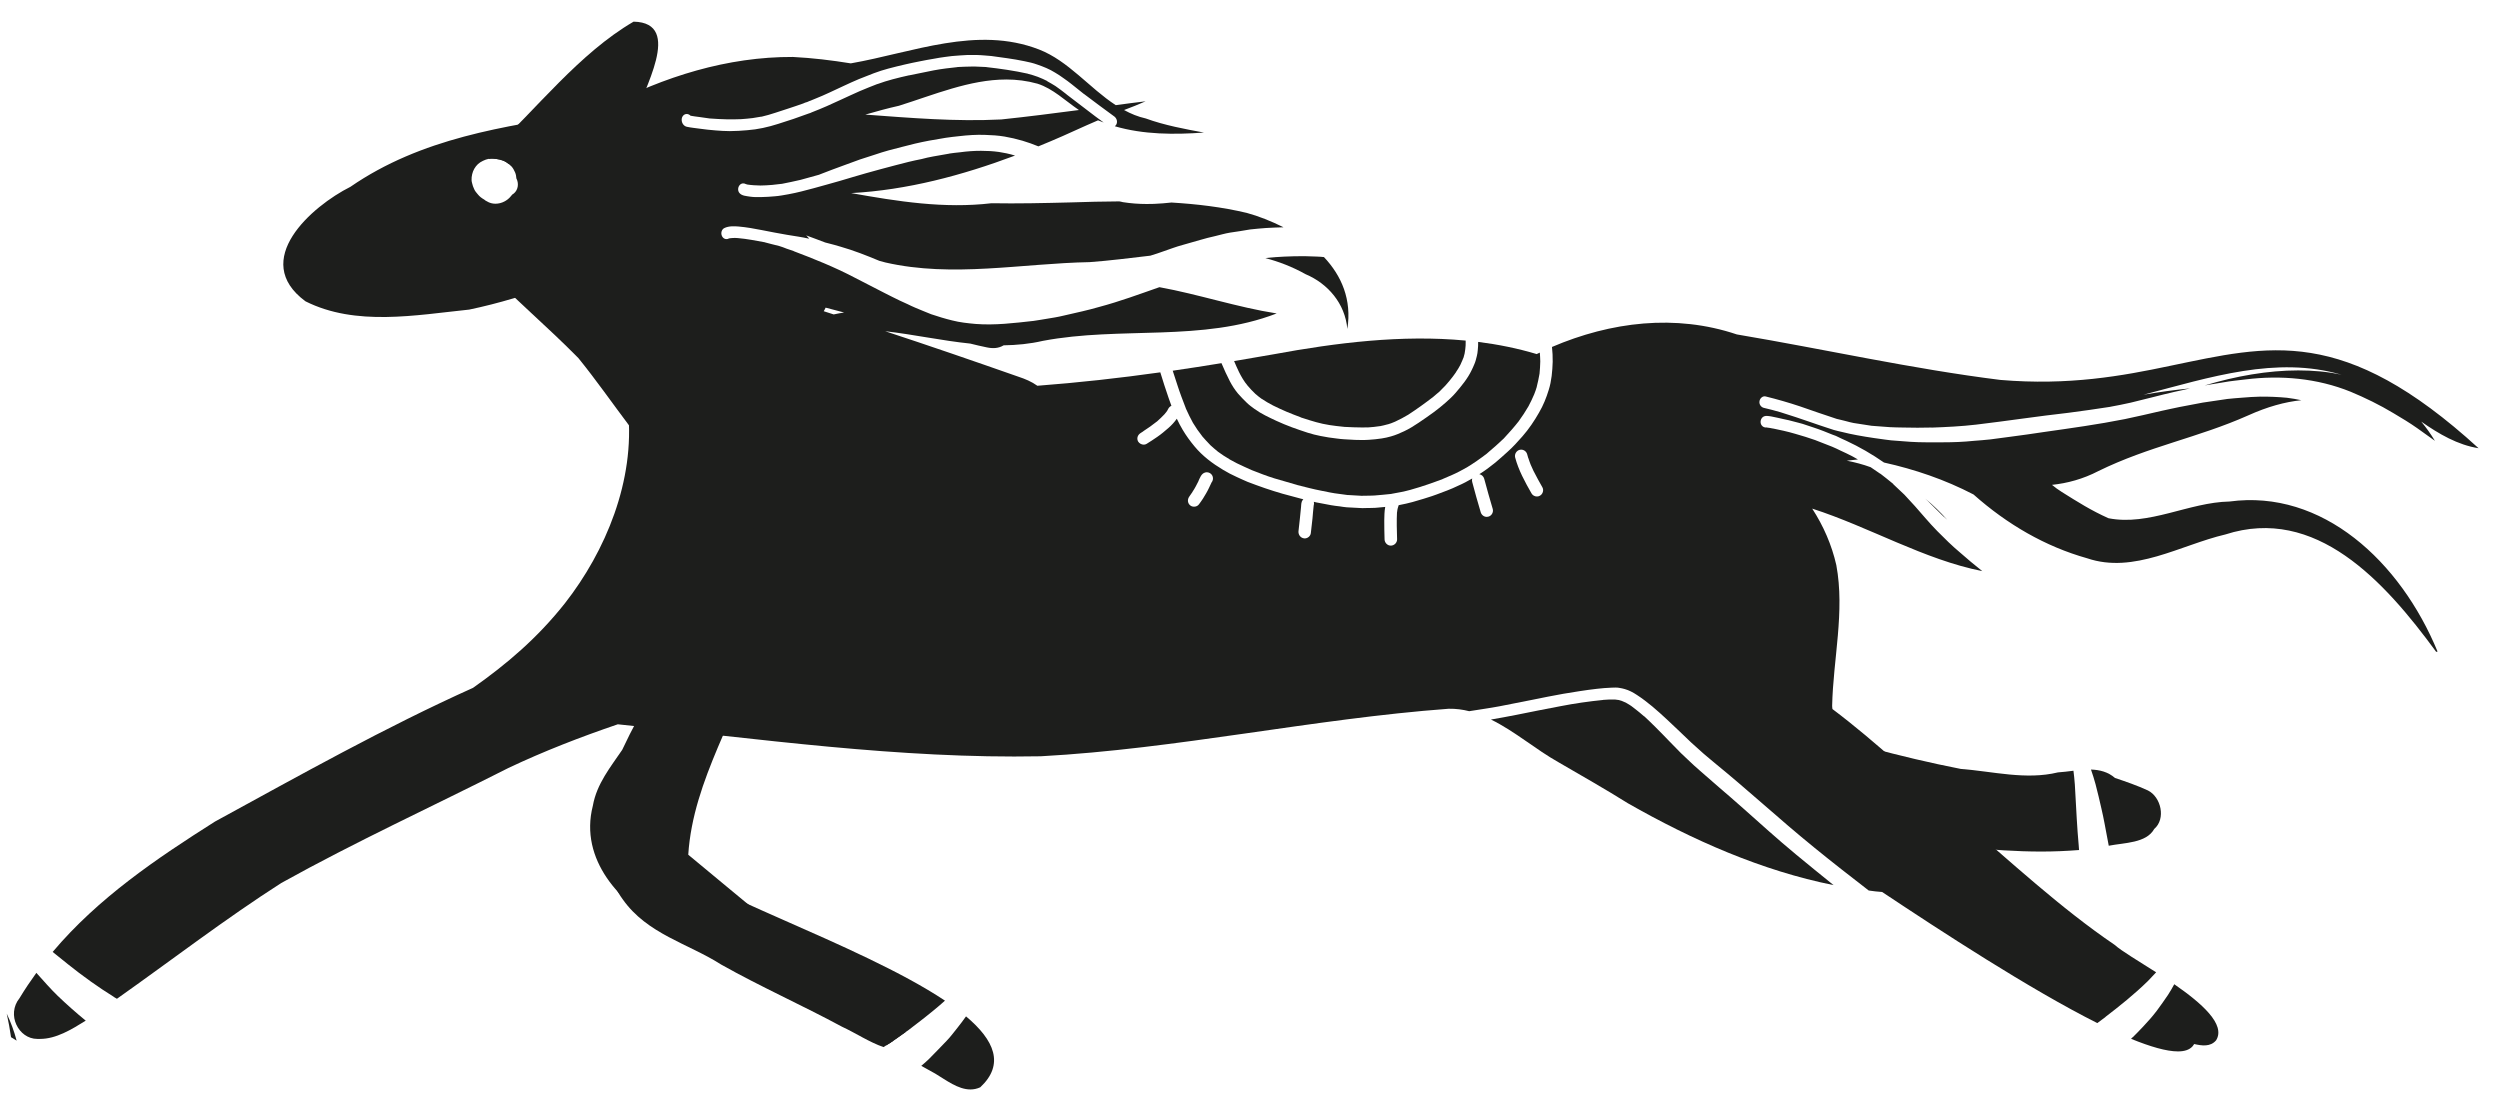 <?xml version="1.0" encoding="UTF-8"?> <svg xmlns="http://www.w3.org/2000/svg" width="92" height="41" viewBox="0 0 92 41" fill="none"> <path d="M80.691 38.499C80.708 38.469 80.729 38.447 80.746 38.42C81.015 38.481 81.344 38.537 81.555 38.28C81.913 37.699 81.022 36.918 80.013 36.22C79.939 36.356 79.862 36.492 79.78 36.616C79.648 36.813 79.51 37.005 79.371 37.194C79.213 37.401 79.041 37.597 78.865 37.782C78.719 37.933 78.577 38.088 78.422 38.228C79.132 38.518 79.729 38.692 80.148 38.692C80.395 38.692 80.576 38.631 80.691 38.499H80.691Z" fill="#1D1E1C"></path> <path d="M77.181 37.65C74.683 36.394 71.434 34.269 69.262 32.825C69.097 32.814 68.933 32.796 68.769 32.771C68.428 32.51 68.1 32.25 67.763 31.988C67.101 31.469 66.449 30.94 65.808 30.392C65.196 29.87 64.599 29.338 63.991 28.822C63.718 28.586 63.443 28.361 63.171 28.136C63.011 27.999 62.846 27.87 62.688 27.731C62.538 27.595 62.387 27.459 62.234 27.323C61.937 27.041 61.647 26.758 61.346 26.479C60.992 26.15 60.634 25.832 60.238 25.574C60.101 25.482 59.943 25.399 59.789 25.357C59.725 25.338 59.672 25.328 59.608 25.317C59.514 25.295 59.404 25.303 59.3 25.306C59.121 25.31 58.938 25.331 58.759 25.349C58.344 25.396 57.94 25.464 57.532 25.531C57.142 25.599 56.759 25.678 56.369 25.757C55.975 25.835 55.585 25.91 55.188 25.99C54.812 26.061 54.443 26.11 54.065 26.172C53.825 26.11 53.574 26.078 53.313 26.082C48.296 26.454 43.325 27.559 38.298 27.831C33.091 27.932 27.913 27.184 22.735 26.654C21.368 27.12 20.019 27.641 18.703 28.265C15.921 29.674 13.088 30.972 10.35 32.495C8.289 33.815 6.317 35.332 4.303 36.755C4.26 36.734 4.22 36.709 4.182 36.684C4.185 36.684 4.191 36.687 4.199 36.691C3.612 36.326 3.047 35.922 2.502 35.485C2.313 35.335 2.124 35.182 1.938 35.031C3.622 33.036 5.77 31.591 7.909 30.235C11.034 28.529 14.168 26.769 17.407 25.313C18.649 24.437 19.775 23.482 20.791 22.198C22.284 20.288 23.375 17.688 23.111 15.105C22.875 14.314 22.596 13.485 22.256 12.68C21.74 11.868 21.139 11.114 20.477 10.453C19.421 10.838 18.355 11.166 17.267 11.393C15.306 11.596 13.091 12.018 11.241 11.088C9.194 9.578 11.477 7.586 12.895 6.875C15.507 5.076 18.556 4.646 21.53 4.178C21.68 4.163 21.831 4.145 21.984 4.117C22.076 4.056 22.174 4.002 22.274 3.952C24.425 2.815 26.785 2.085 29.177 2.096C29.892 2.132 30.6 2.217 31.309 2.332C33.593 1.932 35.95 0.937 38.234 1.82C39.318 2.24 40.087 3.237 41.06 3.87C41.425 3.82 41.791 3.77 42.159 3.728C41.909 3.838 41.637 3.949 41.365 4.049C41.612 4.185 41.877 4.296 42.166 4.36C42.849 4.61 43.638 4.757 44.306 4.878C43.222 4.957 42.084 4.957 41.025 4.646C41.043 4.632 41.064 4.61 41.079 4.585C41.136 4.481 41.096 4.36 41.014 4.292C40.635 4.016 40.259 3.737 39.887 3.455V3.458C39.74 3.337 39.59 3.219 39.44 3.101C39.343 3.021 39.239 2.948 39.135 2.875C39.039 2.8 38.935 2.74 38.827 2.672C38.62 2.543 38.398 2.453 38.169 2.375C38.018 2.32 37.862 2.285 37.703 2.253C37.597 2.235 37.493 2.216 37.382 2.192C37.167 2.157 36.949 2.124 36.73 2.096C36.565 2.07 36.402 2.049 36.237 2.041C36.137 2.035 36.043 2.024 35.946 2.024H35.596C35.41 2.035 35.224 2.045 35.031 2.063C34.944 2.077 34.858 2.081 34.773 2.096C34.637 2.113 34.508 2.135 34.376 2.16C34.2 2.185 34.028 2.224 33.853 2.256C33.671 2.292 33.492 2.328 33.309 2.371C33.099 2.421 32.898 2.467 32.687 2.525C32.508 2.575 32.329 2.628 32.154 2.696C31.971 2.768 31.788 2.84 31.607 2.911C31.42 2.99 31.238 3.072 31.055 3.158C30.704 3.319 30.361 3.491 30 3.633C29.95 3.652 29.899 3.676 29.849 3.695H29.856C29.835 3.701 29.81 3.709 29.792 3.716C29.759 3.734 29.731 3.741 29.702 3.755C29.652 3.765 29.603 3.787 29.555 3.809C29.377 3.869 29.202 3.934 29.019 3.991C28.854 4.045 28.697 4.098 28.535 4.149C28.365 4.209 28.193 4.252 28.018 4.296V4.292C27.91 4.31 27.802 4.331 27.698 4.345C27.559 4.363 27.423 4.374 27.287 4.384H27.312C27.123 4.391 26.933 4.395 26.743 4.391C26.535 4.388 26.332 4.374 26.124 4.36C26.128 4.36 26.135 4.363 26.138 4.363C26.002 4.345 25.866 4.327 25.731 4.305C25.627 4.291 25.519 4.28 25.413 4.259C25.38 4.224 25.326 4.195 25.276 4.195C25.169 4.192 25.086 4.288 25.086 4.403C25.083 4.535 25.172 4.649 25.283 4.667C25.437 4.7 25.592 4.713 25.745 4.735C25.938 4.764 26.131 4.782 26.329 4.799C26.506 4.813 26.683 4.825 26.858 4.825C27.073 4.825 27.287 4.81 27.498 4.792C27.889 4.763 28.264 4.678 28.633 4.56C29.012 4.442 29.388 4.317 29.76 4.177C29.803 4.167 29.843 4.149 29.878 4.131C29.882 4.131 29.886 4.131 29.889 4.127C30.251 3.987 30.605 3.83 30.955 3.665C31.181 3.558 31.41 3.458 31.635 3.355C31.853 3.261 32.075 3.175 32.301 3.086C32.294 3.089 32.287 3.094 32.28 3.097C32.372 3.065 32.473 3.033 32.565 3C32.662 2.972 32.76 2.943 32.852 2.917C33.056 2.861 33.264 2.814 33.468 2.768C33.457 2.771 33.446 2.771 33.442 2.776C33.747 2.711 34.054 2.65 34.362 2.589C34.659 2.532 34.956 2.5 35.257 2.467H35.231C35.407 2.46 35.578 2.449 35.75 2.449C35.829 2.449 35.904 2.445 35.982 2.453C36.086 2.46 36.194 2.464 36.301 2.467H36.277C36.799 2.525 37.322 2.6 37.836 2.714C37.83 2.714 37.819 2.711 37.812 2.711C37.944 2.743 38.072 2.785 38.205 2.832H38.202C38.323 2.875 38.434 2.932 38.552 2.989C38.544 2.986 38.538 2.986 38.526 2.983C38.634 3.043 38.738 3.101 38.838 3.165C38.974 3.257 39.103 3.358 39.232 3.458C39.235 3.462 39.239 3.462 39.239 3.462L39.246 3.469H39.242C39.499 3.669 39.762 3.869 40.016 4.06C40.215 4.216 40.416 4.363 40.616 4.509C40.548 4.485 40.477 4.456 40.408 4.428C40.262 4.488 40.127 4.552 39.983 4.613C39.399 4.881 38.81 5.143 38.212 5.386C38.023 5.307 37.829 5.24 37.629 5.179C37.41 5.114 37.191 5.064 36.966 5.025C36.727 4.985 36.487 4.971 36.251 4.964C35.932 4.952 35.613 4.974 35.296 5.011C35.13 5.032 34.966 5.043 34.802 5.071C34.601 5.107 34.397 5.139 34.197 5.175C34.021 5.203 33.85 5.249 33.674 5.285C33.51 5.325 33.349 5.364 33.191 5.407C32.863 5.488 32.532 5.575 32.211 5.686C32.024 5.743 31.838 5.807 31.648 5.868C31.467 5.932 31.28 6 31.098 6.069C30.779 6.183 30.461 6.305 30.149 6.426H30.157C29.92 6.491 29.691 6.558 29.459 6.619C29.23 6.673 29.001 6.72 28.769 6.766H28.757C28.639 6.78 28.529 6.795 28.414 6.805C28.263 6.82 28.124 6.823 27.985 6.827C27.82 6.823 27.663 6.816 27.501 6.791C27.484 6.784 27.465 6.78 27.444 6.773C27.373 6.735 27.29 6.737 27.229 6.802C27.155 6.873 27.136 7.016 27.212 7.103C27.301 7.209 27.465 7.213 27.59 7.235C27.727 7.256 27.877 7.256 28.017 7.252C28.185 7.249 28.342 7.239 28.507 7.224C28.675 7.213 28.847 7.178 29.019 7.148C29.327 7.092 29.638 7.009 29.942 6.927C30.267 6.834 30.59 6.752 30.915 6.655C31.231 6.566 31.545 6.462 31.864 6.376C32.233 6.272 32.605 6.172 32.973 6.076C33.281 5.993 33.596 5.915 33.911 5.854C34.053 5.819 34.197 5.779 34.344 5.757C34.548 5.722 34.752 5.686 34.949 5.651C34.937 5.651 34.927 5.654 34.913 5.654C35.053 5.632 35.192 5.618 35.328 5.604C35.589 5.568 35.839 5.55 36.101 5.55C36.322 5.55 36.541 5.561 36.759 5.592C36.749 5.589 36.734 5.589 36.727 5.586C36.938 5.618 37.146 5.66 37.354 5.725C35.399 6.458 33.377 6.995 31.323 7.106C33.031 7.411 34.744 7.685 36.487 7.479C37.446 7.496 38.419 7.474 39.392 7.449C39.991 7.427 40.592 7.417 41.189 7.411C41.232 7.42 41.276 7.424 41.321 7.439C41.612 7.485 41.909 7.507 42.198 7.507C42.285 7.507 42.373 7.503 42.46 7.503C42.678 7.492 42.896 7.479 43.111 7.453C44.045 7.51 44.965 7.617 45.881 7.835C46.315 7.953 46.778 8.136 47.234 8.364C47.023 8.368 46.811 8.379 46.596 8.39C46.395 8.408 46.199 8.419 46.003 8.444C45.755 8.487 45.509 8.527 45.262 8.561C45.079 8.591 44.893 8.647 44.711 8.69C44.529 8.73 44.349 8.776 44.167 8.83C43.948 8.891 43.733 8.955 43.516 9.016C43.286 9.077 43.054 9.167 42.825 9.245C42.664 9.302 42.5 9.36 42.331 9.409C41.587 9.495 40.843 9.592 40.104 9.646C37.607 9.692 35.056 10.225 32.587 9.66C32.511 9.639 32.433 9.617 32.361 9.599C31.892 9.403 31.416 9.216 30.93 9.077C30.775 9.035 30.622 8.984 30.461 8.948C30.436 8.941 30.399 8.931 30.368 8.924C30.139 8.833 29.903 8.752 29.667 8.662C29.706 8.697 29.742 8.74 29.778 8.784C29.509 8.723 29.234 8.687 28.961 8.641C28.654 8.591 28.346 8.527 28.038 8.468C27.752 8.412 27.477 8.362 27.183 8.336C27.018 8.322 26.817 8.315 26.66 8.391C26.564 8.433 26.521 8.559 26.56 8.666C26.6 8.777 26.707 8.827 26.808 8.784C26.81 8.78 26.817 8.78 26.822 8.777H26.817H26.808C26.857 8.77 26.907 8.759 26.961 8.759H26.936C27.014 8.755 27.09 8.755 27.165 8.762H27.157C27.498 8.791 27.83 8.859 28.163 8.919C28.157 8.919 28.145 8.916 28.138 8.916C28.313 8.967 28.492 9.005 28.671 9.052C28.769 9.077 28.853 9.117 28.95 9.152C29.04 9.184 29.133 9.216 29.226 9.245C29.212 9.245 29.204 9.242 29.194 9.238C29.949 9.524 30.7 9.824 31.427 10.204C31.802 10.393 32.171 10.59 32.547 10.78C32.732 10.877 32.926 10.969 33.115 11.063C33.205 11.108 33.301 11.151 33.395 11.191C33.492 11.233 33.584 11.288 33.681 11.323C33.878 11.401 34.072 11.491 34.268 11.564C34.521 11.649 34.776 11.728 35.041 11.792C35.32 11.864 35.61 11.895 35.9 11.921C36.616 11.977 37.324 11.888 38.036 11.809C38.194 11.789 38.355 11.756 38.516 11.732C38.719 11.699 38.927 11.667 39.131 11.617C39.364 11.564 39.6 11.51 39.832 11.456C40.04 11.409 40.248 11.352 40.451 11.295C41.203 11.095 41.929 10.826 42.667 10.568C44.109 10.83 45.533 11.309 46.982 11.535C44.23 12.597 41.253 11.999 38.376 12.544C37.89 12.657 37.413 12.7 36.934 12.708C36.741 12.825 36.529 12.829 36.312 12.783C36.111 12.744 35.91 12.693 35.706 12.644C34.662 12.537 33.62 12.308 32.575 12.189C34.218 12.729 35.849 13.291 37.489 13.867C37.718 13.942 37.969 14.046 38.175 14.196C39.686 14.081 41.197 13.914 42.699 13.702C42.796 14.017 42.896 14.332 43.003 14.639C43.037 14.738 43.071 14.836 43.108 14.933C43.06 14.954 43.019 14.993 42.992 15.043C42.978 15.065 42.967 15.09 42.953 15.116C42.96 15.104 42.964 15.097 42.972 15.089C42.936 15.14 42.9 15.193 42.856 15.24L42.878 15.219C42.774 15.329 42.67 15.429 42.556 15.53C42.564 15.523 42.57 15.515 42.578 15.508C42.412 15.64 42.242 15.762 42.062 15.876C42.069 15.873 42.081 15.866 42.088 15.863C42.048 15.888 42.012 15.913 41.973 15.937C41.866 16.005 41.82 16.133 41.883 16.248C41.926 16.317 42.008 16.363 42.088 16.363C42.127 16.363 42.163 16.355 42.195 16.334C42.327 16.252 42.46 16.166 42.589 16.076C42.736 15.976 42.868 15.862 43 15.748C43.113 15.65 43.219 15.534 43.307 15.409C43.372 15.547 43.443 15.684 43.522 15.816C43.651 16.033 43.798 16.235 43.959 16.428C44.253 16.782 44.618 17.056 45.008 17.289C45.172 17.389 45.341 17.476 45.512 17.553C45.645 17.611 45.777 17.679 45.913 17.733C46.123 17.811 46.335 17.893 46.55 17.965C46.764 18.036 46.979 18.108 47.194 18.168C47.416 18.229 47.641 18.291 47.863 18.348C47.896 18.355 47.928 18.366 47.964 18.373L47.942 18.395C47.885 18.466 47.885 18.563 47.879 18.652C47.852 18.952 47.817 19.252 47.784 19.553C47.775 19.675 47.856 19.793 47.985 19.811C47.992 19.814 48.003 19.814 48.011 19.814C48.124 19.814 48.228 19.728 48.239 19.614C48.261 19.432 48.282 19.252 48.3 19.074C48.314 18.921 48.325 18.763 48.343 18.609C48.357 18.567 48.361 18.52 48.351 18.473C48.351 18.473 48.351 18.47 48.347 18.466C48.415 18.484 48.483 18.499 48.551 18.509C48.697 18.537 48.84 18.563 48.984 18.591C49.091 18.613 49.198 18.62 49.301 18.634C49.391 18.648 49.477 18.663 49.563 18.669C49.728 18.677 49.889 18.688 50.053 18.695C50.082 18.695 50.107 18.699 50.136 18.699C50.193 18.699 50.25 18.695 50.307 18.695C50.408 18.692 50.511 18.695 50.615 18.688C50.737 18.677 50.855 18.666 50.977 18.655C50.977 18.662 50.973 18.666 50.973 18.673C50.945 18.827 50.945 18.992 50.941 19.148C50.937 19.381 50.948 19.617 50.952 19.85C50.955 19.972 51.056 20.079 51.181 20.079C51.306 20.079 51.413 19.975 51.413 19.85C51.403 19.51 51.392 19.17 51.41 18.834V18.863C51.413 18.828 51.417 18.795 51.424 18.763C51.42 18.77 51.421 18.78 51.417 18.792C51.428 18.731 51.446 18.667 51.467 18.605C51.467 18.602 51.47 18.598 51.47 18.595V18.591C51.564 18.573 51.653 18.555 51.743 18.534C51.904 18.501 52.061 18.452 52.218 18.405C52.325 18.373 52.433 18.345 52.537 18.308C52.644 18.273 52.755 18.241 52.866 18.197C52.995 18.152 53.123 18.101 53.253 18.051C53.392 18.001 53.525 17.937 53.657 17.876C53.835 17.8 54.007 17.708 54.179 17.608C54.165 17.647 54.165 17.689 54.176 17.733C54.271 18.105 54.382 18.477 54.49 18.849C54.519 18.949 54.608 19.021 54.712 19.021C54.73 19.021 54.751 19.016 54.77 19.013C54.887 18.985 54.966 18.855 54.934 18.735C54.827 18.363 54.715 17.991 54.619 17.619C54.594 17.528 54.523 17.467 54.44 17.45C54.644 17.321 54.838 17.179 55.027 17.024C55.181 16.895 55.331 16.76 55.481 16.624C55.679 16.449 55.854 16.251 56.028 16.055C56.262 15.787 56.463 15.49 56.637 15.183C56.791 14.921 56.903 14.643 56.992 14.352C57.099 14.016 57.127 13.663 57.139 13.312C57.142 13.129 57.132 12.95 57.113 12.768C59.281 11.841 61.661 11.548 63.916 12.307C67.148 12.851 70.361 13.576 73.61 13.981C76.136 14.195 78.101 13.834 79.85 13.465C83.515 12.707 86.231 11.945 91.212 16.495C90.443 16.373 89.763 15.977 89.101 15.515C89.279 15.729 89.451 15.969 89.606 16.223C89.387 16.066 89.172 15.913 88.951 15.755C88.668 15.555 88.374 15.38 88.078 15.204C87.573 14.9 87.039 14.639 86.503 14.416C85.268 13.916 83.93 13.802 82.635 13.963C82.367 13.996 82.091 14.02 81.823 14.07C81.658 14.095 81.49 14.128 81.322 14.152C81.26 14.164 81.192 14.177 81.132 14.185C82.273 13.841 83.454 13.631 84.574 13.631C85.122 13.631 85.658 13.677 86.17 13.791C83.773 13.087 81.329 13.885 78.882 14.525C79.45 14.428 80.019 14.35 80.595 14.292C80.413 14.335 80.227 14.378 80.04 14.416C79.758 14.477 79.482 14.553 79.203 14.621C78.939 14.688 78.677 14.753 78.412 14.817C78.158 14.875 77.908 14.924 77.65 14.971H77.658C77.141 15.05 76.637 15.125 76.125 15.19C75.56 15.257 74.995 15.325 74.433 15.404C73.86 15.479 73.292 15.561 72.723 15.626C72.171 15.691 71.618 15.716 71.062 15.737C71.07 15.737 71.083 15.733 71.094 15.733C70.739 15.741 70.385 15.744 70.032 15.733C69.863 15.729 69.702 15.729 69.541 15.719C69.317 15.701 69.097 15.687 68.876 15.669C68.657 15.633 68.432 15.601 68.21 15.566C68.117 15.552 68.02 15.519 67.928 15.497C67.817 15.465 67.701 15.444 67.591 15.415C67.141 15.268 66.689 15.111 66.239 14.954C65.82 14.814 65.397 14.693 64.972 14.588C64.871 14.564 64.767 14.653 64.75 14.76C64.728 14.875 64.803 14.979 64.9 15.007C65.108 15.053 65.312 15.111 65.516 15.168C65.895 15.286 66.275 15.412 66.654 15.544C66.839 15.612 67.025 15.669 67.212 15.733C67.302 15.762 67.394 15.791 67.487 15.823C67.584 15.855 67.688 15.869 67.788 15.897C67.97 15.941 68.153 15.984 68.336 16.016C68.542 16.055 68.75 16.088 68.958 16.119C69.098 16.137 69.237 16.156 69.373 16.177C69.449 16.188 69.52 16.199 69.595 16.205C69.835 16.22 70.071 16.241 70.307 16.259C70.501 16.274 70.69 16.274 70.879 16.277C71.087 16.281 71.292 16.277 71.495 16.277C71.878 16.277 72.254 16.263 72.636 16.223C72.837 16.205 73.044 16.195 73.245 16.17C73.492 16.137 73.732 16.109 73.976 16.073C74.394 16.023 74.809 15.956 75.224 15.897C76.219 15.755 77.21 15.619 78.194 15.423C78.638 15.329 79.078 15.229 79.522 15.125C79.747 15.08 79.976 15.021 80.201 14.979C80.495 14.925 80.791 14.868 81.086 14.811C81.072 14.814 81.064 14.814 81.053 14.817C81.358 14.771 81.662 14.728 81.966 14.682C82.137 14.66 82.317 14.652 82.492 14.636C82.724 14.617 82.957 14.6 83.186 14.596H83.15C83.498 14.593 83.833 14.607 84.177 14.639H84.17C84.346 14.664 84.517 14.688 84.689 14.728C84.084 14.789 83.432 14.971 82.735 15.286C80.878 16.112 79.085 16.421 77.221 17.335C76.655 17.629 76.079 17.783 75.513 17.843C75.624 17.937 75.746 18.023 75.875 18.105C76.462 18.473 76.953 18.785 77.593 19.071C79.078 19.364 80.552 18.485 82.044 18.456C85.461 17.994 88.335 20.66 89.702 23.977L89.652 23.989C87.745 21.381 85.215 18.599 81.894 19.668C80.244 20.055 78.53 21.132 76.806 20.544C75.267 20.112 73.864 19.296 72.626 18.197C71.563 17.644 70.454 17.271 69.331 17.021C68.89 16.713 68.425 16.445 67.942 16.22C67.817 16.167 67.688 16.102 67.56 16.041C67.52 16.027 67.473 16.009 67.434 15.995C67.326 15.949 67.222 15.909 67.112 15.866C66.858 15.765 66.596 15.688 66.332 15.597C66.232 15.566 66.124 15.545 66.021 15.515C65.892 15.48 65.767 15.448 65.634 15.423C65.488 15.387 65.337 15.358 65.187 15.326C65.087 15.312 64.954 15.276 64.864 15.355C64.782 15.429 64.764 15.562 64.829 15.652C64.872 15.713 64.947 15.741 65.011 15.73C65.025 15.73 65.037 15.734 65.051 15.734H65.025C65.1 15.741 65.18 15.756 65.255 15.773C65.252 15.769 65.24 15.769 65.229 15.765C65.369 15.795 65.497 15.824 65.634 15.852C65.776 15.881 65.917 15.924 66.06 15.963C66.314 16.031 66.565 16.116 66.811 16.199H66.808C67.016 16.277 67.216 16.356 67.42 16.438C67.524 16.478 67.63 16.535 67.738 16.585C67.881 16.653 68.02 16.714 68.16 16.789H68.157C68.164 16.793 68.168 16.793 68.174 16.796C68.239 16.832 68.306 16.871 68.372 16.908C68.236 16.925 68.096 16.939 67.96 16.953C68.257 17.011 68.554 17.089 68.84 17.193C68.962 17.272 69.081 17.354 69.198 17.437C69.194 17.432 69.194 17.432 69.194 17.429C69.352 17.547 69.506 17.676 69.667 17.805C69.667 17.812 69.67 17.815 69.674 17.82C69.813 17.948 69.942 18.073 70.082 18.205C70.21 18.338 70.335 18.485 70.468 18.624C70.604 18.773 70.725 18.925 70.858 19.071C70.997 19.229 71.145 19.396 71.291 19.543C71.563 19.818 71.835 20.087 72.126 20.33C72.397 20.566 72.669 20.799 72.948 21.017C70.812 20.595 68.79 19.393 66.689 18.717C67.101 19.35 67.408 20.051 67.577 20.798C67.895 22.512 67.459 24.261 67.423 25.974C67.426 26.013 67.426 26.049 67.434 26.093C69.073 27.326 70.586 28.782 72.132 30.12C74 31.712 75.812 33.407 77.822 34.773C78.062 34.991 78.681 35.356 79.346 35.781C79.246 35.892 79.142 35.996 79.042 36.103C78.545 36.589 78.008 37.019 77.465 37.434C77.478 37.427 77.489 37.42 77.5 37.413C77.392 37.491 77.288 37.566 77.181 37.649L77.181 37.65ZM44.581 17.759L44.585 17.756C44.631 17.698 44.649 17.623 44.631 17.552C44.602 17.43 44.474 17.355 44.352 17.387C44.205 17.426 44.156 17.591 44.098 17.713C44.102 17.705 44.11 17.694 44.113 17.688C44.077 17.756 44.042 17.827 44.006 17.895C43.969 17.97 43.923 18.038 43.881 18.102C43.884 18.099 43.887 18.095 43.891 18.092C43.849 18.156 43.805 18.217 43.763 18.278C43.69 18.381 43.702 18.521 43.801 18.599C43.841 18.632 43.891 18.646 43.941 18.646C44.013 18.646 44.081 18.617 44.124 18.556C44.174 18.488 44.224 18.42 44.271 18.346C44.309 18.281 44.349 18.213 44.389 18.149C44.46 18.03 44.517 17.895 44.578 17.77C44.578 17.766 44.578 17.762 44.581 17.758V17.759ZM56.437 17.337C56.44 17.344 56.444 17.352 56.444 17.355C56.408 17.27 56.369 17.183 56.326 17.093C56.294 17.015 56.269 16.933 56.24 16.85V16.858C56.23 16.811 56.215 16.765 56.2 16.718C56.168 16.597 56.043 16.522 55.922 16.554C55.804 16.586 55.728 16.711 55.757 16.833C55.882 17.305 56.119 17.735 56.359 18.156C56.401 18.231 56.48 18.271 56.558 18.271C56.598 18.271 56.634 18.264 56.669 18.242C56.777 18.182 56.82 18.038 56.759 17.931C56.644 17.735 56.541 17.538 56.437 17.337V17.337ZM30.383 11.321C30.361 11.371 30.34 11.406 30.314 11.453C30.436 11.492 30.558 11.528 30.68 11.571C30.808 11.542 30.934 11.521 31.063 11.5C30.834 11.439 30.608 11.378 30.383 11.321ZM18.098 5.834C17.945 5.834 17.804 5.895 17.672 5.974C17.558 6.045 17.457 6.177 17.407 6.309C17.361 6.434 17.332 6.603 17.372 6.736C17.39 6.821 17.414 6.882 17.45 6.961C17.482 7.036 17.537 7.097 17.582 7.15C17.65 7.237 17.73 7.293 17.819 7.344C17.851 7.372 17.88 7.393 17.916 7.408C18.012 7.469 18.123 7.497 18.23 7.497C18.345 7.497 18.459 7.469 18.563 7.414C18.645 7.372 18.731 7.308 18.799 7.222C18.817 7.204 18.831 7.179 18.85 7.161C18.867 7.147 18.889 7.133 18.911 7.118C19.061 6.993 19.1 6.768 19.011 6.581C19.011 6.578 19.006 6.571 19.003 6.571C18.999 6.493 18.985 6.413 18.954 6.342C18.918 6.26 18.881 6.189 18.822 6.124C18.763 6.063 18.699 6.017 18.631 5.97C18.481 5.877 18.305 5.849 18.141 5.837C18.123 5.837 18.109 5.834 18.098 5.834H18.098ZM37.024 2.926C35.689 2.926 34.358 3.492 33.081 3.892C32.665 3.985 32.255 4.099 31.843 4.217C33.506 4.339 35.174 4.481 36.845 4.396C37.8 4.296 38.752 4.174 39.704 4.049C39.199 3.706 38.752 3.262 38.18 3.08C37.798 2.973 37.41 2.925 37.023 2.925L37.024 2.926Z" fill="#1D1E1C"></path> <path d="M50.363 18.241C50.435 18.237 50.514 18.241 50.585 18.234C50.786 18.216 50.989 18.201 51.192 18.177H51.201C51.204 18.173 51.204 18.173 51.208 18.173C51.444 18.133 51.679 18.088 51.92 18.022H51.916C52.127 17.962 52.339 17.898 52.546 17.826C52.732 17.765 52.915 17.693 53.101 17.625H53.097C53.098 17.625 53.099 17.624 53.101 17.623C53.218 17.575 53.334 17.524 53.451 17.472C53.633 17.393 53.805 17.297 53.98 17.2C53.97 17.207 53.963 17.211 53.952 17.218C54.221 17.056 54.474 16.878 54.721 16.689C54.721 16.685 54.721 16.685 54.725 16.685C54.725 16.685 54.725 16.681 54.729 16.681L54.725 16.685C54.721 16.685 54.721 16.685 54.721 16.689C54.723 16.687 54.726 16.684 54.729 16.681C54.729 16.678 54.732 16.674 54.74 16.67C54.944 16.502 55.144 16.32 55.338 16.137C55.534 15.927 55.721 15.716 55.898 15.49C55.892 15.497 55.889 15.505 55.881 15.512C56.013 15.33 56.134 15.148 56.246 14.954C56.325 14.807 56.397 14.657 56.461 14.504C56.458 14.514 56.454 14.521 56.45 14.532C56.493 14.425 56.529 14.321 56.561 14.213C56.557 14.221 56.554 14.232 56.55 14.242C56.59 14.088 56.622 13.934 56.65 13.778V13.77V13.762C56.654 13.762 56.654 13.762 56.654 13.76V13.762C56.669 13.606 56.679 13.456 56.682 13.298C56.679 13.191 56.675 13.084 56.665 12.976C56.626 12.994 56.586 13.012 56.55 13.03C55.845 12.818 55.124 12.674 54.396 12.582C54.4 12.685 54.391 12.783 54.382 12.884C54.378 12.959 54.364 13.033 54.346 13.109C54.321 13.21 54.297 13.313 54.253 13.409C54.224 13.481 54.192 13.553 54.157 13.621C54.01 13.932 53.788 14.197 53.569 14.454C53.456 14.586 53.326 14.705 53.197 14.818C53.061 14.937 52.918 15.054 52.771 15.162C52.585 15.298 52.395 15.43 52.203 15.559C52.034 15.673 51.856 15.784 51.672 15.87C51.516 15.942 51.358 16.013 51.186 16.06C51.075 16.089 50.961 16.121 50.846 16.135C50.688 16.16 50.531 16.174 50.37 16.185C50.278 16.192 50.188 16.192 50.094 16.192C50.02 16.192 49.944 16.192 49.873 16.188C49.74 16.181 49.607 16.174 49.479 16.166C49.383 16.163 49.29 16.149 49.197 16.138C48.993 16.117 48.796 16.084 48.599 16.045C48.438 16.013 48.277 15.974 48.123 15.924C47.926 15.859 47.733 15.795 47.539 15.723C47.346 15.649 47.153 15.573 46.964 15.484C46.692 15.355 46.413 15.229 46.169 15.051C46.072 14.979 45.976 14.912 45.89 14.829C45.773 14.718 45.665 14.603 45.557 14.482C45.443 14.346 45.342 14.189 45.26 14.032C45.147 13.815 45.046 13.59 44.95 13.364C44.353 13.461 43.755 13.556 43.156 13.642C43.21 13.806 43.264 13.974 43.317 14.138C43.413 14.442 43.529 14.74 43.643 15.037C43.64 15.025 43.632 15.015 43.628 15.008C43.715 15.205 43.812 15.398 43.915 15.588C43.911 15.576 43.904 15.569 43.9 15.559C44.004 15.734 44.119 15.898 44.244 16.056L44.223 16.034C44.327 16.152 44.429 16.267 44.537 16.378C44.63 16.464 44.723 16.542 44.824 16.625C44.96 16.725 45.096 16.814 45.239 16.896H45.235C45.235 16.9 45.239 16.9 45.242 16.9C45.239 16.9 45.239 16.9 45.239 16.896C45.242 16.9 45.246 16.9 45.246 16.904H45.249C45.253 16.904 45.253 16.907 45.253 16.907C45.425 17.004 45.603 17.096 45.786 17.175C45.88 17.218 45.972 17.261 46.065 17.301C46.34 17.408 46.617 17.518 46.902 17.605C47.181 17.686 47.461 17.769 47.741 17.848H47.733C48.033 17.922 48.338 18.005 48.642 18.062C48.742 18.084 48.842 18.102 48.946 18.123C48.999 18.134 49.057 18.145 49.111 18.152C49.268 18.17 49.425 18.194 49.583 18.216C49.591 18.216 49.601 18.22 49.608 18.22C49.604 18.22 49.601 18.216 49.598 18.216C49.763 18.223 49.931 18.234 50.099 18.245C50.188 18.245 50.274 18.241 50.363 18.241L50.363 18.241Z" fill="#1D1E1C"></path> <path d="M50.349 15.726C50.342 15.726 50.331 15.731 50.32 15.731C50.481 15.719 50.639 15.706 50.796 15.68C50.785 15.684 50.778 15.684 50.767 15.687C50.871 15.666 50.974 15.642 51.078 15.612C51.072 15.616 51.06 15.62 51.05 15.623C51.149 15.594 51.245 15.56 51.34 15.517C51.341 15.516 51.342 15.516 51.343 15.516C51.343 15.516 51.342 15.517 51.34 15.517C51.34 15.517 51.34 15.517 51.34 15.517C51.507 15.439 51.67 15.354 51.827 15.259C51.816 15.266 51.808 15.269 51.801 15.276C52.13 15.062 52.453 14.83 52.764 14.589H52.761C52.8 14.558 52.843 14.522 52.882 14.486C52.921 14.454 52.965 14.422 53 14.382C53.071 14.311 53.143 14.235 53.214 14.164L53.193 14.186C53.242 14.128 53.294 14.071 53.343 14.011C53.429 13.907 53.511 13.8 53.59 13.684C53.583 13.692 53.579 13.696 53.576 13.699C53.633 13.616 53.69 13.527 53.737 13.435C53.739 13.433 53.74 13.43 53.741 13.427C53.742 13.425 53.742 13.422 53.744 13.42V13.423C53.747 13.419 53.748 13.415 53.751 13.413C53.747 13.417 53.747 13.417 53.744 13.42C53.79 13.32 53.833 13.224 53.873 13.12C53.869 13.127 53.866 13.138 53.862 13.144C53.873 13.099 53.884 13.052 53.898 13.009C53.909 12.952 53.916 12.902 53.922 12.851C53.936 12.761 53.937 12.67 53.937 12.58C53.937 12.564 53.936 12.548 53.935 12.533C51.588 12.31 49.166 12.614 46.867 13.038C46.383 13.123 45.899 13.208 45.415 13.288C45.472 13.423 45.531 13.556 45.596 13.692C45.638 13.777 45.681 13.855 45.728 13.933C45.73 13.935 45.731 13.937 45.733 13.939C45.735 13.942 45.735 13.947 45.739 13.95C45.738 13.949 45.737 13.948 45.737 13.948C45.737 13.949 45.738 13.95 45.739 13.951V13.95C45.789 14.032 45.846 14.115 45.911 14.189L45.89 14.168C45.993 14.29 46.101 14.404 46.218 14.515C46.211 14.508 46.205 14.5 46.197 14.493C46.273 14.558 46.347 14.622 46.43 14.679V14.676C46.562 14.765 46.702 14.847 46.848 14.922C47.017 15.004 47.181 15.083 47.353 15.155C47.525 15.227 47.7 15.295 47.875 15.359H47.861C47.972 15.395 48.083 15.43 48.198 15.466C48.352 15.519 48.512 15.555 48.674 15.595C48.842 15.63 49.01 15.659 49.178 15.677C49.285 15.687 49.392 15.699 49.5 15.712C49.495 15.71 49.492 15.71 49.489 15.71C49.488 15.71 49.487 15.709 49.486 15.709C49.486 15.709 49.488 15.709 49.489 15.71C49.707 15.72 49.921 15.731 50.137 15.731C50.207 15.731 50.278 15.729 50.348 15.727L50.349 15.726Z" fill="#1D1E1C"></path> <path d="M66.077 31.431C65.418 30.888 64.78 30.307 64.139 29.738C63.845 29.477 63.548 29.22 63.254 28.968C63.092 28.828 62.93 28.688 62.768 28.545C62.626 28.417 62.477 28.296 62.336 28.165C62.18 28.013 62.015 27.869 61.859 27.715C61.722 27.572 61.576 27.428 61.438 27.285C61.269 27.112 61.097 26.93 60.924 26.76C60.783 26.621 60.644 26.484 60.502 26.353C60.507 26.36 60.513 26.365 60.513 26.369C60.351 26.232 60.192 26.097 60.016 25.969C60.023 25.975 60.033 25.979 60.041 25.987C59.976 25.945 59.918 25.905 59.851 25.871C59.847 25.871 59.847 25.871 59.847 25.866C59.844 25.866 59.844 25.866 59.844 25.863C59.794 25.84 59.74 25.817 59.685 25.795C59.682 25.795 59.679 25.795 59.679 25.791H59.675C59.632 25.78 59.588 25.765 59.547 25.753C59.55 25.757 59.561 25.757 59.571 25.761C59.524 25.753 59.476 25.746 59.43 25.742H59.456C59.297 25.738 59.142 25.742 58.98 25.757H59.007C58.478 25.81 57.947 25.885 57.424 25.988C56.873 26.089 56.326 26.203 55.779 26.311C55.479 26.372 55.175 26.425 54.867 26.479C55.733 26.9 56.516 27.583 57.36 28.055C58.208 28.549 59.064 29.032 59.899 29.556C62.289 30.919 64.838 32.044 67.475 32.572C67.005 32.194 66.539 31.813 66.077 31.432V31.431Z" fill="#1D1E1C"></path> <path d="M1.423 38.232H1.476C2.064 38.232 2.631 37.885 3.131 37.575C3.141 37.571 3.148 37.564 3.155 37.56C2.803 37.273 2.459 36.967 2.128 36.651C1.855 36.387 1.598 36.089 1.338 35.801C1.122 36.1 0.913 36.409 0.718 36.733C0.23 37.337 0.68 38.232 1.372 38.232H1.423L1.423 38.232Z" fill="#1D1E1C"></path> <path d="M22.263 6.962C22.54 6.339 22.803 5.706 23.08 5.084V5.079C23.488 4.94 23.951 4.91 24.319 4.812C24.005 4.646 23.688 4.476 23.357 4.359C23.637 3.345 25.177 0.834 23.316 0.797C21.311 1.967 19.754 4.001 18.033 5.608C17.986 5.684 17.973 5.77 17.983 5.849C18.033 5.838 18.086 5.834 18.142 5.838C18.306 5.849 18.483 5.875 18.63 5.969C18.668 5.997 18.702 6.019 18.735 6.042C18.914 5.858 19.076 5.589 19.282 5.48C19.271 6.14 20.024 6.537 20.542 6.238C20.542 6.235 20.545 6.235 20.548 6.231C20.555 6.235 20.565 6.235 20.569 6.238C20.893 6.605 21.017 7.208 21.555 7.253C21.595 7.26 21.636 7.264 21.679 7.264C21.902 7.264 22.142 7.178 22.263 6.962L22.263 6.962Z" fill="#1D1E1C"></path> <path d="M27.745 19.082C27.726 19.032 27.704 18.988 27.685 18.946C27.765 18.98 27.833 19.037 27.884 19.032C27.395 18.414 27.02 17.682 26.584 17.018C25.447 15.097 23.529 13.981 22.348 12.135C21.639 11.105 21.311 9.895 20.463 9.049C20.147 8.792 19.772 9.263 20.049 9.577C20.322 9.796 20.416 10.169 20.555 10.49C19.852 9.837 19.089 9.248 18.252 8.837C18.121 8.789 17.995 8.807 17.864 8.86C17.507 9 17.547 9.559 17.77 9.811C18.906 10.974 20.143 12.018 21.284 13.177C22.59 14.788 23.698 16.64 25.237 18.04C25.922 18.622 26.534 19.595 27.431 19.72C27.723 19.708 27.833 19.342 27.745 19.082Z" fill="#1D1E1C"></path> <path d="M76.509 31.281C76.502 31.217 76.498 31.157 76.495 31.093C76.468 30.775 76.442 30.454 76.425 30.138C76.401 29.711 76.377 29.293 76.354 28.866V28.869C76.354 28.858 76.354 28.847 76.351 28.835C76.34 28.677 76.323 28.523 76.303 28.363C76.107 28.387 75.915 28.413 75.732 28.424C74.555 28.711 73.34 28.387 72.155 28.296C69.916 27.858 67.7 27.236 65.523 26.534C64.767 26.274 63.109 25.236 63.072 26.836C63.052 26.832 63.041 26.829 63.076 26.863C63.224 27.561 63.843 27.874 64.346 28.119C65.719 28.863 67.171 29.391 68.683 29.605C68.582 30.228 69.041 30.896 69.605 30.919C71.439 31.069 73.281 31.337 75.118 31.337C75.587 31.337 76.047 31.318 76.509 31.281L76.509 31.281Z" fill="#1D1E1C"></path> <path d="M79.274 30.507C79.716 30.13 79.524 29.327 79.044 29.089C78.649 28.907 78.237 28.765 77.832 28.629C77.572 28.402 77.264 28.33 76.948 28.319C77.012 28.496 77.066 28.681 77.117 28.863C77.197 29.161 77.265 29.466 77.336 29.772C77.373 29.942 77.414 30.112 77.444 30.285C77.498 30.564 77.548 30.843 77.602 31.123C78.174 31.01 78.983 31.031 79.274 30.508L79.274 30.507Z" fill="#1D1E1C"></path> <path d="M32.857 38.311C30.591 35.021 26.932 33.375 24.099 30.828C24.096 30.047 24.532 29.421 24.71 28.696C24.828 27.225 25.19 25.825 25.43 24.384C25.571 24.12 25.402 23.742 25.122 23.731C24.512 23.878 24.477 24.885 24.106 25.365C23.657 26.078 23.259 26.825 22.897 27.595C22.468 28.229 21.959 28.844 21.817 29.651C21.304 31.647 22.858 33.27 24.34 34.036C27.125 35.489 29.846 37.246 32.715 38.401C32.763 38.371 32.81 38.341 32.857 38.311Z" fill="#1D1E1C"></path> <path d="M32.644 38.45C32.877 38.302 33.096 38.14 33.322 37.982C32.803 37.121 31.793 36.71 31.064 36.076C29.093 34.623 27.229 33.02 25.328 31.454C25.507 28.659 27.198 26.304 27.908 23.652C27.992 23.175 27.455 22.666 27.071 22.916C26.391 23.455 26.054 24.413 25.45 25.062C24.396 26.18 23.215 27.168 22.59 28.68C22.114 30.088 22.016 31.866 22.914 33.092C23.816 34.375 25.322 34.718 26.538 35.495C27.992 36.314 29.515 36.989 30.983 37.782C31.489 38.016 31.989 38.352 32.513 38.533C32.556 38.506 32.604 38.476 32.644 38.45Z" fill="#1D1E1C"></path> <path d="M36.074 40.012C36.975 39.171 36.6 38.283 35.548 37.401V37.405C35.443 37.548 35.342 37.692 35.23 37.828C35.098 37.99 34.977 38.159 34.832 38.306C34.62 38.525 34.41 38.748 34.194 38.963C34.102 39.057 33.998 39.141 33.903 39.223C34.075 39.321 34.248 39.416 34.419 39.51C34.818 39.748 35.253 40.092 35.713 40.092C35.831 40.092 35.953 40.068 36.074 40.012Z" fill="#1D1E1C"></path> <path d="M0.612 38.296C0.521 37.952 0.399 37.616 0.248 37.303C0.315 37.598 0.365 37.892 0.406 38.168L0.612 38.296V38.296Z" fill="#1D1E1C"></path> <path d="M32.647 38.451C32.917 38.281 33.174 38.085 33.441 37.9C33.63 37.753 33.821 37.605 34.015 37.458C34.271 37.254 34.528 37.047 34.775 36.824C31.621 34.719 25.375 32.719 24.521 31.541C24.413 31.281 24.039 31.387 24.14 31.684C24.745 32.639 25.825 33.172 26.655 33.885C26.334 33.805 25.966 33.639 25.683 33.572C25.837 33.689 25.993 33.816 26.135 33.934C28.238 35.541 30.385 37.1 32.62 38.466C32.63 38.458 32.637 38.455 32.647 38.451Z" fill="#1D1E1C"></path> <path d="M21.874 10.77C20.618 10.136 19.386 9.248 18.022 9.003C17.651 9.056 17.657 9.607 17.951 9.788C20.561 11.093 22.88 13.229 25.189 14.991C24.308 13.407 23.41 11.66 21.874 10.77Z" fill="#1D1E1C"></path> <path d="M70.85 18.35C70.874 18.369 70.895 18.392 70.914 18.41C71.114 18.607 71.316 18.803 71.515 19.003C71.515 19.008 71.522 19.01 71.525 19.01H71.529C71.57 19.052 71.613 19.09 71.657 19.128C71.401 18.844 71.131 18.58 70.85 18.35V18.35Z" fill="#1D1E1C"></path> <path d="M71.525 19.01H71.522C71.525 19.015 71.533 19.019 71.54 19.027C71.537 19.023 71.53 19.015 71.525 19.01Z" fill="#1D1E1C"></path> <path d="M77.64 14.977C77.633 14.977 77.629 14.977 77.623 14.981C77.629 14.981 77.633 14.977 77.64 14.977Z" fill="#1D1E1C"></path> <path d="M48.721 9.46C48.626 9.453 48.532 9.441 48.436 9.441C47.914 9.414 47.39 9.43 46.867 9.467C46.89 9.467 46.912 9.464 46.932 9.464C46.81 9.471 46.688 9.486 46.567 9.498C47.066 9.63 47.559 9.818 48.045 10.09C48.862 10.434 49.501 11.169 49.582 12.106C49.753 11.027 49.366 10.143 48.721 9.46H48.721Z" fill="#1D1E1C"></path> <path d="M27.499 6.823C27.499 6.827 27.499 6.827 27.503 6.827C27.503 6.823 27.499 6.823 27.499 6.823Z" fill="#1D1E1C"></path> <path d="M25.457 4.349C25.457 4.353 25.457 4.353 25.462 4.353C25.462 4.349 25.457 4.349 25.457 4.349Z" fill="#1D1E1C"></path> <path d="M25.346 4.25C25.354 4.253 25.354 4.254 25.361 4.254C25.354 4.254 25.354 4.25 25.346 4.25Z" fill="#1D1E1C"></path> <path d="M25.352 4.25C25.352 4.254 25.352 4.254 25.357 4.254C25.357 4.254 25.352 4.254 25.352 4.25Z" fill="#1D1E1C"></path> <path d="M39.902 3.464C39.907 3.468 39.911 3.473 39.911 3.473C39.911 3.468 39.907 3.468 39.902 3.464Z" fill="#1D1E1C"></path> </svg> 